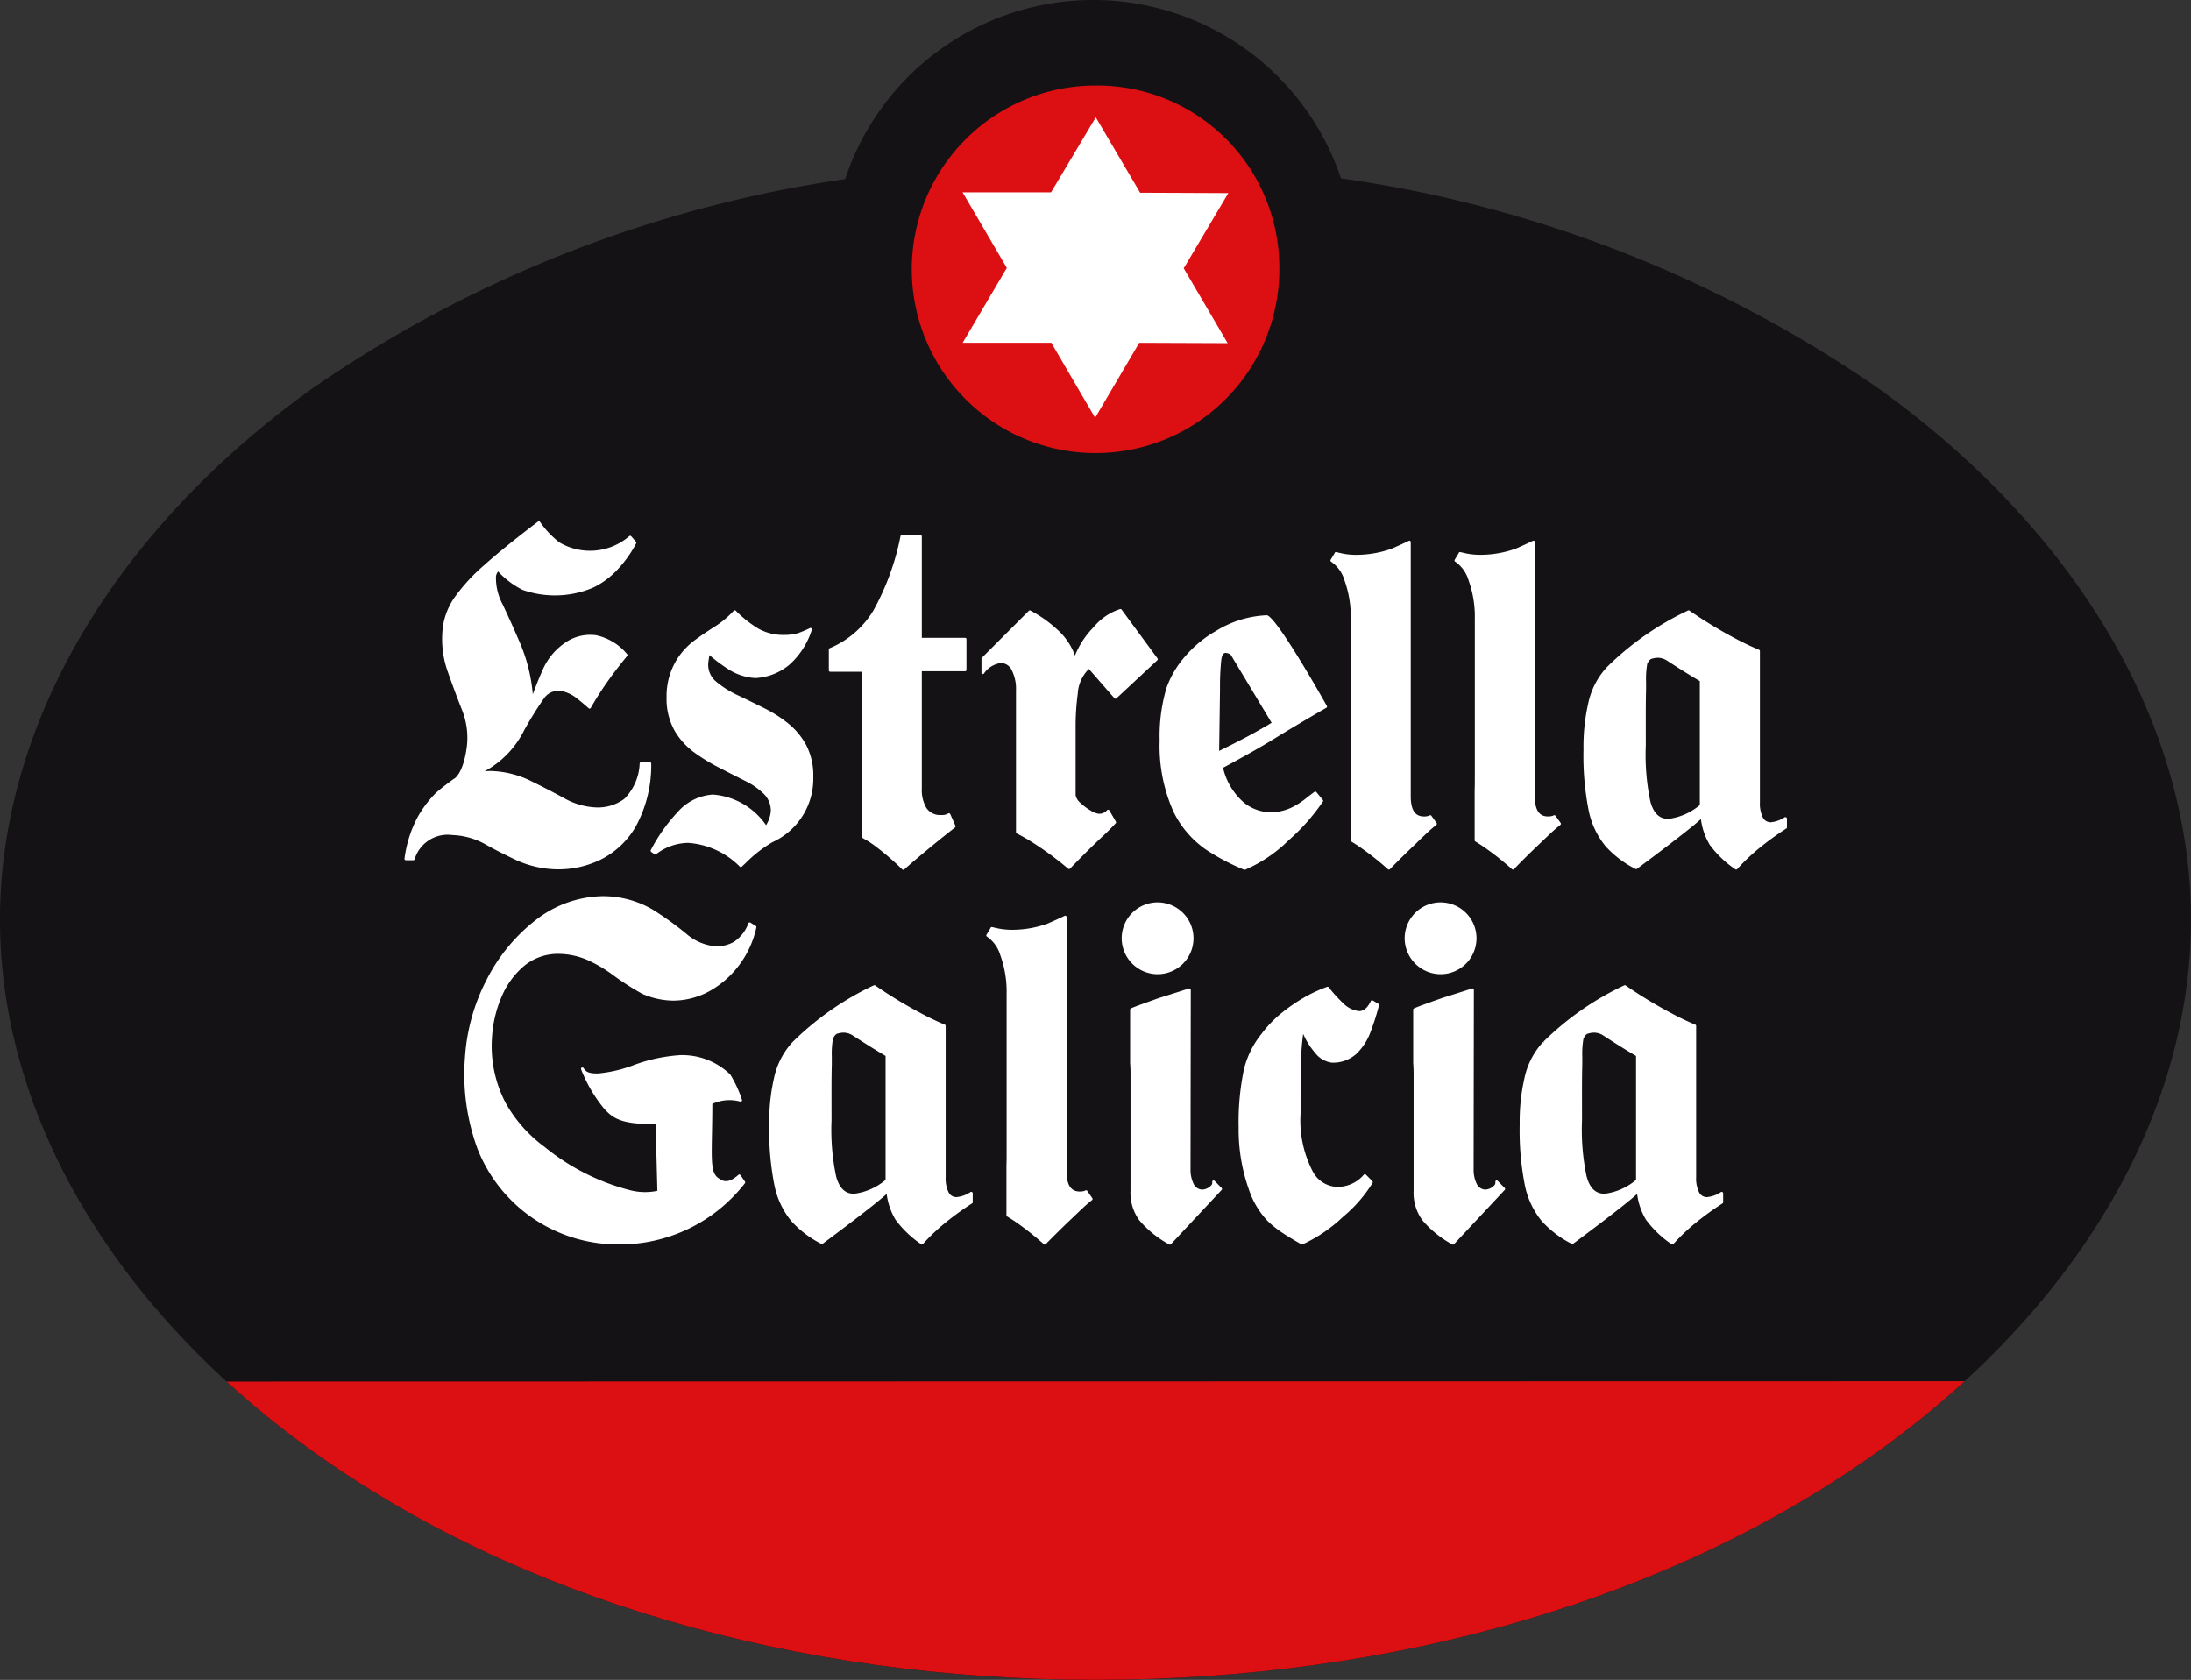 <svg xmlns="http://www.w3.org/2000/svg" xmlns:xlink="http://www.w3.org/1999/xlink" width="103.717" height="79.524" viewBox="0 0 103.717 79.524"><rect x="0" y="0" width="103.717" height="79.524" fill="#333333" stroke="none"/><defs><style>.a{fill:#dc0f12;}.b{fill:#141214;}.c{clip-path:url(#a);}.d,.e{fill:#fff;}.e{fill-rule:evenodd;}</style><clipPath id="a"><path class="a" d="M414.666,142.888a59.325,59.325,0,0,0-25.508-9.988,12.369,12.369,0,0,0-23.471.037,59.24,59.24,0,0,0-25.281,9.951c-9.359,6.744-14.727,15.9-14.727,25.11s5.368,18.363,14.727,25.106c9.738,7.014,22.923,10.877,37.13,10.877s27.392-3.863,37.129-10.877c9.362-6.743,14.73-15.894,14.73-25.106S424.029,149.633,414.666,142.888Z" transform="translate(-325.68 -124.457)"/></clipPath></defs><g transform="translate(10317.442 6849)"><g transform="translate(-10317.442 -6849)"><path class="b" d="M414.666,142.888a59.325,59.325,0,0,0-25.508-9.988,12.369,12.369,0,0,0-23.471.037,59.24,59.24,0,0,0-25.281,9.951c-9.359,6.744-14.727,15.9-14.727,25.11s5.368,18.363,14.727,25.106c9.738,7.014,22.923,10.877,37.13,10.877s27.392-3.863,37.129-10.877c9.362-6.743,14.73-15.894,14.73-25.106S424.029,149.633,414.666,142.888Z" transform="translate(-325.68 -124.457)"/><g class="c" transform="translate(0)"><path class="a" d="M422.623,494.419l-106.379.047-.011-27.543,106.379-.02v3.055Z" transform="translate(-317.931 -401.519)"/></g></g><g transform="translate(-10298.305 -6824.312)"><path class="d" d="M449.758,341.205a3.9,3.9,0,0,1,1.049-1.476,2.517,2.517,0,0,1,1.633-.6,3.536,3.536,0,0,1,1.421.3,6.544,6.544,0,0,1,1.158.68,12.224,12.224,0,0,0,1.422.914,3.74,3.74,0,0,0,1.465.32,3.607,3.607,0,0,0,1.8-.5,4.46,4.46,0,0,0,1.377-1.266,4.571,4.571,0,0,0,.754-1.7.065.065,0,0,0-.029-.069l-.254-.158a.065.065,0,0,0-.094.029,1.776,1.776,0,0,1-.688.882,1.628,1.628,0,0,1-.853.21,2.416,2.416,0,0,1-1.407-.6,15.306,15.306,0,0,0-1.6-1.148,4.662,4.662,0,0,0-2.359-.626,5.286,5.286,0,0,0-3.161,1.132,8.345,8.345,0,0,0-2.319,2.814,9.243,9.243,0,0,0-1.027,3.649,10.217,10.217,0,0,0,.59,4.366,7.136,7.136,0,0,0,6.648,4.526,7.493,7.493,0,0,0,6.013-2.9.065.065,0,0,0,0-.073l-.212-.307a.065.065,0,0,0-.1-.012c-.509.452-.757.282-.921.168l-.03-.021c-.333-.222-.323-.758-.3-2.054.008-.416.018-.887.018-1.452a1.922,1.922,0,0,1,1.325-.11.065.065,0,0,0,.078-.084,5.524,5.524,0,0,0-.555-1.2,3.271,3.271,0,0,0-2.358-.916,7.778,7.778,0,0,0-2.238.482,6.3,6.3,0,0,1-1.674.386c-.493,0-.562-.1-.676-.256a.065.065,0,0,0-.113.063,6.87,6.87,0,0,0,1.09,1.861c.332.354.676.72,2.126.72l.311,0,.082,3.168a2.847,2.847,0,0,1-1.266-.023,10.563,10.563,0,0,1-4.076-2.059,6.587,6.587,0,0,1-1.829-2.058,5.794,5.794,0,0,1-.655-3.149A5.674,5.674,0,0,1,449.758,341.205Z" transform="translate(-445.169 -318.662)"/><path class="d" d="M654.832,363.747a10.9,10.9,0,0,1,.1-1.257,3.447,3.447,0,0,0,.566.9,1.178,1.178,0,0,0,.808.464,1.655,1.655,0,0,0,1.156-.428,2.785,2.785,0,0,0,.659-1.027,11.748,11.748,0,0,0,.4-1.262.065.065,0,0,0-.03-.072l-.266-.156a.062.062,0,0,0-.052-.006.064.064,0,0,0-.039.034c-.153.325-.343.482-.561.474a1.223,1.223,0,0,1-.724-.349,7,7,0,0,1-.7-.766.065.065,0,0,0-.08-.033,6.847,6.847,0,0,0-1.167.548,8.346,8.346,0,0,0-1.113.791,5.389,5.389,0,0,0-.806.858l-.032.041a4.267,4.267,0,0,0-.83,1.7,12.143,12.143,0,0,0-.244,2.726,8.452,8.452,0,0,0,.481,2.919,4.022,4.022,0,0,0,.873,1.483,4.541,4.541,0,0,0,.66.539c.248.169.56.359.954.583a.064.064,0,0,0,.032.008.065.065,0,0,0,.029-.007,7.021,7.021,0,0,0,1.9-1.291,6.575,6.575,0,0,0,1.412-1.619.065.065,0,0,0-.01-.08l-.311-.311a.065.065,0,0,0-.09,0,1.622,1.622,0,0,1-1.311.58,1.357,1.357,0,0,1-1.113-.731,5.251,5.251,0,0,1-.575-2.739v-.69C654.809,364.957,654.816,364.345,654.832,363.747Z" transform="translate(-612.379 -338.235)"/><path class="d" d="M590.193,354.544a.066.066,0,0,0-.064-.026.064.064,0,0,0-.032.016.674.674,0,0,1-.281.042c-.411-.01-.607-.334-.6-.992l0-12a.065.065,0,0,0-.094-.058c-.24.118-.513.242-.831.378a4.994,4.994,0,0,1-1.6.283,3.411,3.411,0,0,1-.72-.064l-.17-.039c-.144-.033-.158-.037-.183.008l0,.006-.194.323a.065.065,0,0,0,.016.084,1.622,1.622,0,0,1,.637.878,5.108,5.108,0,0,1,.3,1.863v7.552c0,.187,0,.366-.008.536V355.7a.066.066,0,0,0,.031.056c.158.1.3.184.42.271a13.288,13.288,0,0,1,1.317,1.043.065.065,0,0,0,.09,0c.392-.4.824-.827,1.283-1.261.118-.111.207-.2.281-.268.213-.2.309-.3.631-.561a.065.065,0,0,0,.011-.088Z" transform="translate(-557.863 -322.859)"/><path class="d" d="M627.275,369.777a.065.065,0,0,0-.109.059.181.181,0,0,1-.042.148.63.63,0,0,1-.425.208.467.467,0,0,1-.423-.291,1.513,1.513,0,0,1-.138-.667l.012-8.5a.065.065,0,0,0-.027-.052.064.064,0,0,0-.058-.01l-1.4.443h0c-.642.228-1.187.422-1.348.5a.065.065,0,0,0-.038.059v2.54c.013.145.019.3.018.469v5.558a2.2,2.2,0,0,0,.422,1.41,4.947,4.947,0,0,0,1.411,1.137.065.065,0,0,0,.081-.012l2.4-2.568a.065.065,0,0,0,0-.09Z" transform="translate(-588.918 -338.565)"/><path class="d" d="M622.742,341.392a1.7,1.7,0,1,0-1.7-1.7A1.707,1.707,0,0,0,622.742,341.392Z" transform="translate(-587.081 -319.962)"/><path class="d" d="M537.746,369.658a1.392,1.392,0,0,1-.657.235.408.408,0,0,1-.38-.24,1.5,1.5,0,0,1-.132-.7l0-7.164a.064.064,0,0,0-.04-.06c-.33-.138-.678-.3-1.037-.49a21.392,21.392,0,0,1-2.26-1.366.065.065,0,0,0-.062-.006,13.8,13.8,0,0,0-3.834,2.672l-.012.011a3.624,3.624,0,0,0-.886,1.729,9.252,9.252,0,0,0-.221,2.162,13.276,13.276,0,0,0,.244,2.886,3.878,3.878,0,0,0,.8,1.7,4.893,4.893,0,0,0,1.418,1.077.064.064,0,0,0,.069-.005c.107-.079,2.452-1.818,3.028-2.358a3.11,3.11,0,0,0,.419,1.221,4.96,4.96,0,0,0,1.211,1.159.065.065,0,0,0,.039.013.064.064,0,0,0,.048-.021,9.406,9.406,0,0,1,1.127-1.06,13.83,13.83,0,0,1,1.2-.863.065.065,0,0,0,.03-.055v-.422a.065.065,0,0,0-.033-.057A.065.065,0,0,0,537.746,369.658Zm-6.573-4.547c0-.5,0-1.008.014-1.5,0-.129,0-.25,0-.364a4.12,4.12,0,0,1,.056-.855c.068-.142.127-.207.208-.238l.037-.009a1.013,1.013,0,0,1,.253-.038.82.82,0,0,1,.454.145l.078.05c.341.22.806.521,1.459.909v5.867a2.84,2.84,0,0,1-1.492.657h0c-.425,0-.7-.27-.85-.827a10.77,10.77,0,0,1-.216-2.643Z" transform="translate(-510.948 -337.911)"/><path class="d" d="M735.375,369.658a1.39,1.39,0,0,1-.657.235.409.409,0,0,1-.38-.24,1.5,1.5,0,0,1-.132-.7l0-7.164a.064.064,0,0,0-.04-.06c-.329-.138-.678-.3-1.037-.49a21.339,21.339,0,0,1-2.26-1.366.065.065,0,0,0-.062-.006,13.781,13.781,0,0,0-3.828,2.667l.046.046h0l-.065-.029a3.625,3.625,0,0,0-.886,1.729,9.265,9.265,0,0,0-.221,2.162,13.32,13.32,0,0,0,.244,2.886,3.881,3.881,0,0,0,.8,1.7,4.894,4.894,0,0,0,1.418,1.077.064.064,0,0,0,.069-.005c.106-.079,2.452-1.818,3.028-2.358a3.11,3.11,0,0,0,.419,1.221,4.955,4.955,0,0,0,1.211,1.159.065.065,0,0,0,.039.013.065.065,0,0,0,.048-.021,9.432,9.432,0,0,1,1.126-1.06,13.878,13.878,0,0,1,1.2-.863.065.065,0,0,0,.03-.055v-.422a.065.065,0,0,0-.033-.057A.064.064,0,0,0,735.375,369.658Zm-6.573-4.547c0-.494,0-1,.014-1.5,0-.129,0-.25,0-.365a4.133,4.133,0,0,1,.056-.854c.067-.141.126-.207.208-.238l.037-.009a1.011,1.011,0,0,1,.253-.038.823.823,0,0,1,.454.145l.082.053c.34.22.8.52,1.455.906v5.867a2.84,2.84,0,0,1-1.492.657h0c-.425,0-.7-.27-.85-.827a10.763,10.763,0,0,1-.216-2.643Z" transform="translate(-673.051 -337.911)"/><path class="d" d="M701.8,369.777a.065.065,0,0,0-.109.059.182.182,0,0,1-.042.148.631.631,0,0,1-.425.208.467.467,0,0,1-.423-.291,1.511,1.511,0,0,1-.138-.667l.012-8.5a.065.065,0,0,0-.027-.052.064.064,0,0,0-.058-.01l-1.4.443h0c-.642.227-1.186.421-1.349.5a.065.065,0,0,0-.038.059v2.54c.013.144.019.3.019.469v5.557a2.2,2.2,0,0,0,.422,1.41,4.955,4.955,0,0,0,1.411,1.137.065.065,0,0,0,.081-.012l2.4-2.568a.065.065,0,0,0,0-.09Z" transform="translate(-650.042 -338.565)"/><path class="d" d="M697.264,341.392a1.7,1.7,0,1,0-1.7-1.7A1.707,1.707,0,0,0,697.264,341.392Z" transform="translate(-648.207 -319.962)"/><path class="d" d="M437.469,253.776a4.863,4.863,0,0,0,1.948.423h.054a4.561,4.561,0,0,0,1.95-.454,3.963,3.963,0,0,0,1.674-1.571,6.048,6.048,0,0,0,.734-2.98.066.066,0,0,0-.018-.047.064.064,0,0,0-.047-.02h-.419a.065.065,0,0,0-.064.056,2.506,2.506,0,0,1-.729,1.681,2.105,2.105,0,0,1-1.389.4,3.358,3.358,0,0,1-1.463-.439c-.5-.273-1.042-.552-1.608-.83a4.557,4.557,0,0,0-1.874-.453c-.089,0-.181.006-.275.013a4.467,4.467,0,0,0,1.869-1.937,16.793,16.793,0,0,1,.945-1.519.821.821,0,0,1,.821-.34,1.633,1.633,0,0,1,.688.313c.217.167.417.336.6.5a.065.065,0,0,0,.054.017.066.066,0,0,0,.047-.032,14.8,14.8,0,0,1,.851-1.329c.3-.42.6-.8.871-1.128a.065.065,0,0,0,0-.086,2.6,2.6,0,0,0-1.483-.9,2.071,2.071,0,0,0-1.514.4,3,3,0,0,0-.958,1.144c-.162.355-.334.776-.512,1.254a7.887,7.887,0,0,0-.609-2.439c-.3-.7-.568-1.29-.817-1.817a2.638,2.638,0,0,1-.316-1.342.516.516,0,0,1,.064-.165.265.265,0,0,1,.036-.052,4.082,4.082,0,0,0,1.154.87,4.609,4.609,0,0,0,3.369-.116,3.913,3.913,0,0,0,1.17-.887,5.6,5.6,0,0,0,.844-1.2.065.065,0,0,0-.009-.073l-.226-.259a.065.065,0,0,0-.092-.006,2.849,2.849,0,0,1-3.309.294,4.437,4.437,0,0,1-.919-.972.065.065,0,0,0-.043-.026.068.068,0,0,0-.048.013c-1.066.809-1.922,1.5-2.547,2.061a8.678,8.678,0,0,0-1.4,1.52,3.25,3.25,0,0,0-.55,1.348,4.618,4.618,0,0,0,.2,2.113c.219.626.449,1.247.685,1.846a3.531,3.531,0,0,1,.243,1.748c-.173,1.357-.621,1.55-.625,1.551l-.016.009c-.023.017-.575.416-.838.661a5.231,5.231,0,0,0-.888,1.2,5.742,5.742,0,0,0-.586,1.9.065.065,0,0,0,.015.052.066.066,0,0,0,.049.023h.353a.065.065,0,0,0,.062-.045,1.633,1.633,0,0,1,1.789-1.147,3.446,3.446,0,0,1,1.51.41C436.4,253.255,436.918,253.516,437.469,253.776Z" transform="translate(-432.138 -237.732)"/><path class="d" d="M633.249,273.425a10.522,10.522,0,0,0,1.8.949.064.064,0,0,0,.024,0,.071.071,0,0,0,.024,0,6.75,6.75,0,0,0,2.06-1.395,9.566,9.566,0,0,0,1.62-1.83.065.065,0,0,0,0-.078l-.308-.374a.065.065,0,0,0-.089-.011c-.143.107-.258.194-.355.269a3.563,3.563,0,0,1-.672.445,2.266,2.266,0,0,1-1.045.251,2.014,2.014,0,0,1-1.3-.484,3.1,3.1,0,0,1-.956-1.619c.257-.138,1.514-.816,2.3-1.3,1.437-.885,2.578-1.533,2.589-1.54a.065.065,0,0,0,.025-.088c-.241-.429-2.367-4.19-2.835-4.293a4.944,4.944,0,0,0-2.424.749,5.438,5.438,0,0,0-1.422,1.166,4.608,4.608,0,0,0-.914,1.532,8.041,8.041,0,0,0-.32,2.485,7.612,7.612,0,0,0,.653,3.365A4.668,4.668,0,0,0,633.249,273.425Zm.618-4.677.041-2.932a12.143,12.143,0,0,1,.055-1.327c.022-.206.068-.326.143-.364a.151.151,0,0,1,.072-.016.521.521,0,0,1,.23.075l1.943,3.233c-.151.09-.58.344-.92.53C634.89,268.243,634.131,268.618,633.867,268.748Z" transform="translate(-595.292 -257.889)"/><path class="d" d="M680.425,256.756c.212-.2.31-.3.631-.561a.065.065,0,0,0,.011-.088l-.246-.341a.066.066,0,0,0-.064-.026.063.063,0,0,0-.032.016.666.666,0,0,1-.281.042c-.411-.01-.607-.334-.6-.991l0-12a.065.065,0,0,0-.031-.055.063.063,0,0,0-.063,0c-.24.118-.513.242-.831.378a5,5,0,0,1-1.6.283,3.233,3.233,0,0,1-.718-.064l-.162-.037c-.154-.036-.168-.039-.193.006l0,.006-.194.323a.065.065,0,0,0,.015.085,1.623,1.623,0,0,1,.637.878,5.112,5.112,0,0,1,.3,1.863v7.551c0,.187,0,.366-.008.536v2.368a.066.066,0,0,0,.031.056c.157.095.295.184.42.271a13.316,13.316,0,0,1,1.317,1.043.065.065,0,0,0,.09,0c.393-.4.824-.828,1.283-1.261C680.261,256.913,680.35,256.828,680.425,256.756Z" transform="translate(-632.199 -241.836)"/><path class="d" d="M712.821,257.023c.118-.111.206-.2.281-.268.213-.2.31-.3.631-.561a.065.065,0,0,0,.011-.088l-.246-.341a.066.066,0,0,0-.064-.026.064.064,0,0,0-.032.016.665.665,0,0,1-.281.042c-.412-.01-.607-.334-.6-.991l0-12a.065.065,0,0,0-.031-.055.064.064,0,0,0-.063,0c-.24.118-.513.242-.831.378a5,5,0,0,1-1.6.283h-.028a3.289,3.289,0,0,1-.69-.064l-.162-.037c-.154-.036-.168-.039-.193.006l0,.006-.194.323a.065.065,0,0,0,.015.085,1.622,1.622,0,0,1,.637.878,5.1,5.1,0,0,1,.3,1.863v7.551c0,.188,0,.367-.008.536v2.368a.065.065,0,0,0,.032.056c.157.095.294.183.42.271a13.3,13.3,0,0,1,1.317,1.043.065.065,0,0,0,.09,0C711.931,257.88,712.362,257.456,712.821,257.023Z" transform="translate(-659.003 -241.836)"/><path class="d" d="M588.713,264.787a1.775,1.775,0,0,1,.526-1.174L590.449,265a.065.065,0,0,0,.046.022.058.058,0,0,0,.048-.017l1.937-1.805a.065.065,0,0,0,.008-.086l-1.7-2.311a.065.065,0,0,0-.069-.024,2.68,2.68,0,0,0-1.25.85,4.113,4.113,0,0,0-.889,1.351,3,3,0,0,0-.835-1.231,5.977,5.977,0,0,0-1.271-.9.065.065,0,0,0-.077.011l-2.223,2.224a.065.065,0,0,0-.019.046v.66a.065.065,0,0,0,.043.061.064.064,0,0,0,.072-.019,1.153,1.153,0,0,1,.809-.5.572.572,0,0,1,.5.321,1.961,1.961,0,0,1,.21.979v4.382c0,.052,0,.1,0,.15l0,2.177a.066.066,0,0,0,.036.058,8.4,8.4,0,0,1,.734.418,15.182,15.182,0,0,1,1.7,1.252.065.065,0,0,0,.042.016.064.064,0,0,0,.047-.02c.588-.61,1.129-1.145,1.609-1.591.2-.187.35-.343.492-.493l.059-.062a.065.065,0,0,0,.009-.078l-.311-.535a.067.067,0,0,0-.053-.029.072.072,0,0,0-.058.026.477.477,0,0,1-.4.164.956.956,0,0,1-.375-.154,2.545,2.545,0,0,1-.485-.364.62.62,0,0,1-.223-.364v-3.193A11.57,11.57,0,0,1,588.713,264.787Z" transform="translate(-556.831 -256.633)"/><path class="d" d="M544.01,247.776h1.52v5.109c0,.164,0,.321-.005.469V255.6a.065.065,0,0,0,.034.057,4.821,4.821,0,0,1,.547.347,12.879,12.879,0,0,1,1.317,1.133.065.065,0,0,0,.088,0c.88-.775,1.795-1.511,2.407-1.991a.065.065,0,0,0,.019-.077l-.246-.556a.065.065,0,0,0-.04-.036.062.062,0,0,0-.053.006.6.6,0,0,1-.347.075.769.769,0,0,1-.687-.334,1.655,1.655,0,0,1-.218-.922v-5.549h2.048a.065.065,0,0,0,.065-.065v-1.453a.065.065,0,0,0-.065-.065h-2.048v-4.8a.065.065,0,0,0-.065-.065H547.4a.065.065,0,0,0-.063.051,12.061,12.061,0,0,1-1.275,3.506,4.384,4.384,0,0,1-2.078,1.8.065.065,0,0,0-.04.06v.991A.065.065,0,0,0,544.01,247.776Z" transform="translate(-523.846 -240.664)"/><path class="d" d="M499.116,267.842a9.091,9.091,0,0,0,1.212.729q.607.314,1.156.588a3.392,3.392,0,0,1,.884.614,1.115,1.115,0,0,1,.333.816,1.482,1.482,0,0,1-.224.668,3.359,3.359,0,0,0-2.52-1.45,2.423,2.423,0,0,0-1.668.832,8.053,8.053,0,0,0-1.27,1.8.065.065,0,0,0,.02.083l.155.11a.065.065,0,0,0,.077,0,2.5,2.5,0,0,1,1.523-.537h.011a3.819,3.819,0,0,1,2.433,1.129.066.066,0,0,0,.043.016.065.065,0,0,0,.044-.017l.2-.187a6.105,6.105,0,0,1,1.26-.978,3.3,3.3,0,0,0,1.927-3.094,3.11,3.11,0,0,0-.331-1.49,3.382,3.382,0,0,0-.849-1.028,6.15,6.15,0,0,0-1.109-.712c-.45-.225-.882-.436-1.284-.627a4.616,4.616,0,0,1-1.014-.637,1.043,1.043,0,0,1-.388-.832,3.4,3.4,0,0,1,.061-.432,7.233,7.233,0,0,0,.822.621,2.658,2.658,0,0,0,1.344.465,2.714,2.714,0,0,0,1.629-.642,3.7,3.7,0,0,0,1.05-1.647h0v0a.065.065,0,0,0-.043-.08.068.068,0,0,0-.052.006,4.57,4.57,0,0,1-.6.249,2.509,2.509,0,0,1-.62.072,2.411,2.411,0,0,1-1.208-.294,5.512,5.512,0,0,1-1.079-.854.072.072,0,0,0-.048-.019.065.065,0,0,0-.047.023,4.546,4.546,0,0,1-.976.8c-.324.209-.5.324-.849.579a3.369,3.369,0,0,0-.864.923,3.283,3.283,0,0,0-.49,1.778,3.1,3.1,0,0,0,.381,1.6A3.434,3.434,0,0,0,499.116,267.842Z" transform="translate(-485.35 -256.881)"/><path class="d" d="M752.239,270.948a.065.065,0,0,0-.066,0,1.39,1.39,0,0,1-.656.235.409.409,0,0,1-.381-.24,1.5,1.5,0,0,1-.132-.7l0-7.164a.065.065,0,0,0-.04-.06c-.332-.139-.681-.3-1.037-.49a21.365,21.365,0,0,1-2.26-1.366.065.065,0,0,0-.062-.006,13.8,13.8,0,0,0-3.833,2.672l-.013.012a3.619,3.619,0,0,0-.886,1.728,9.258,9.258,0,0,0-.221,2.162,13.309,13.309,0,0,0,.244,2.886,3.883,3.883,0,0,0,.8,1.7,4.9,4.9,0,0,0,1.418,1.077.064.064,0,0,0,.069-.005c.107-.079,2.452-1.818,3.028-2.358a3.111,3.111,0,0,0,.419,1.221,4.957,4.957,0,0,0,1.211,1.159.066.066,0,0,0,.039.013.064.064,0,0,0,.048-.022,9.418,9.418,0,0,1,1.126-1.06,13.877,13.877,0,0,1,1.2-.863.065.065,0,0,0,.03-.055V271A.065.065,0,0,0,752.239,270.948ZM745.6,266.4c0-.5,0-1.006.014-1.5,0-.129,0-.251,0-.366a4.132,4.132,0,0,1,.056-.853c.068-.142.126-.207.209-.238l.036-.009a1.01,1.01,0,0,1,.253-.038.822.822,0,0,1,.454.145l.082.053c.341.22.8.52,1.455.906v5.867a2.841,2.841,0,0,1-1.492.657h0c-.425,0-.7-.27-.85-.827a10.765,10.765,0,0,1-.216-2.643Z" transform="translate(-686.83 -256.946)"/></g><g transform="translate(-10274.287 -6844.952)"><path class="a" d="M199.955,547.222a8.7,8.7,0,1,1-8.7-8.535,8.62,8.62,0,0,1,8.7,8.535" transform="translate(-182.55 -538.687)"/><path class="e" d="M198.532,551.521l-2.079-3.543,2.112-3.56-4.175-.018-2.1-3.57-2.117,3.552h-4.189l2.095,3.578-2.092,3.545h4.2l2.072,3.55,2.088-3.55Z" transform="translate(-183.573 -539.325)"/></g></g></svg>